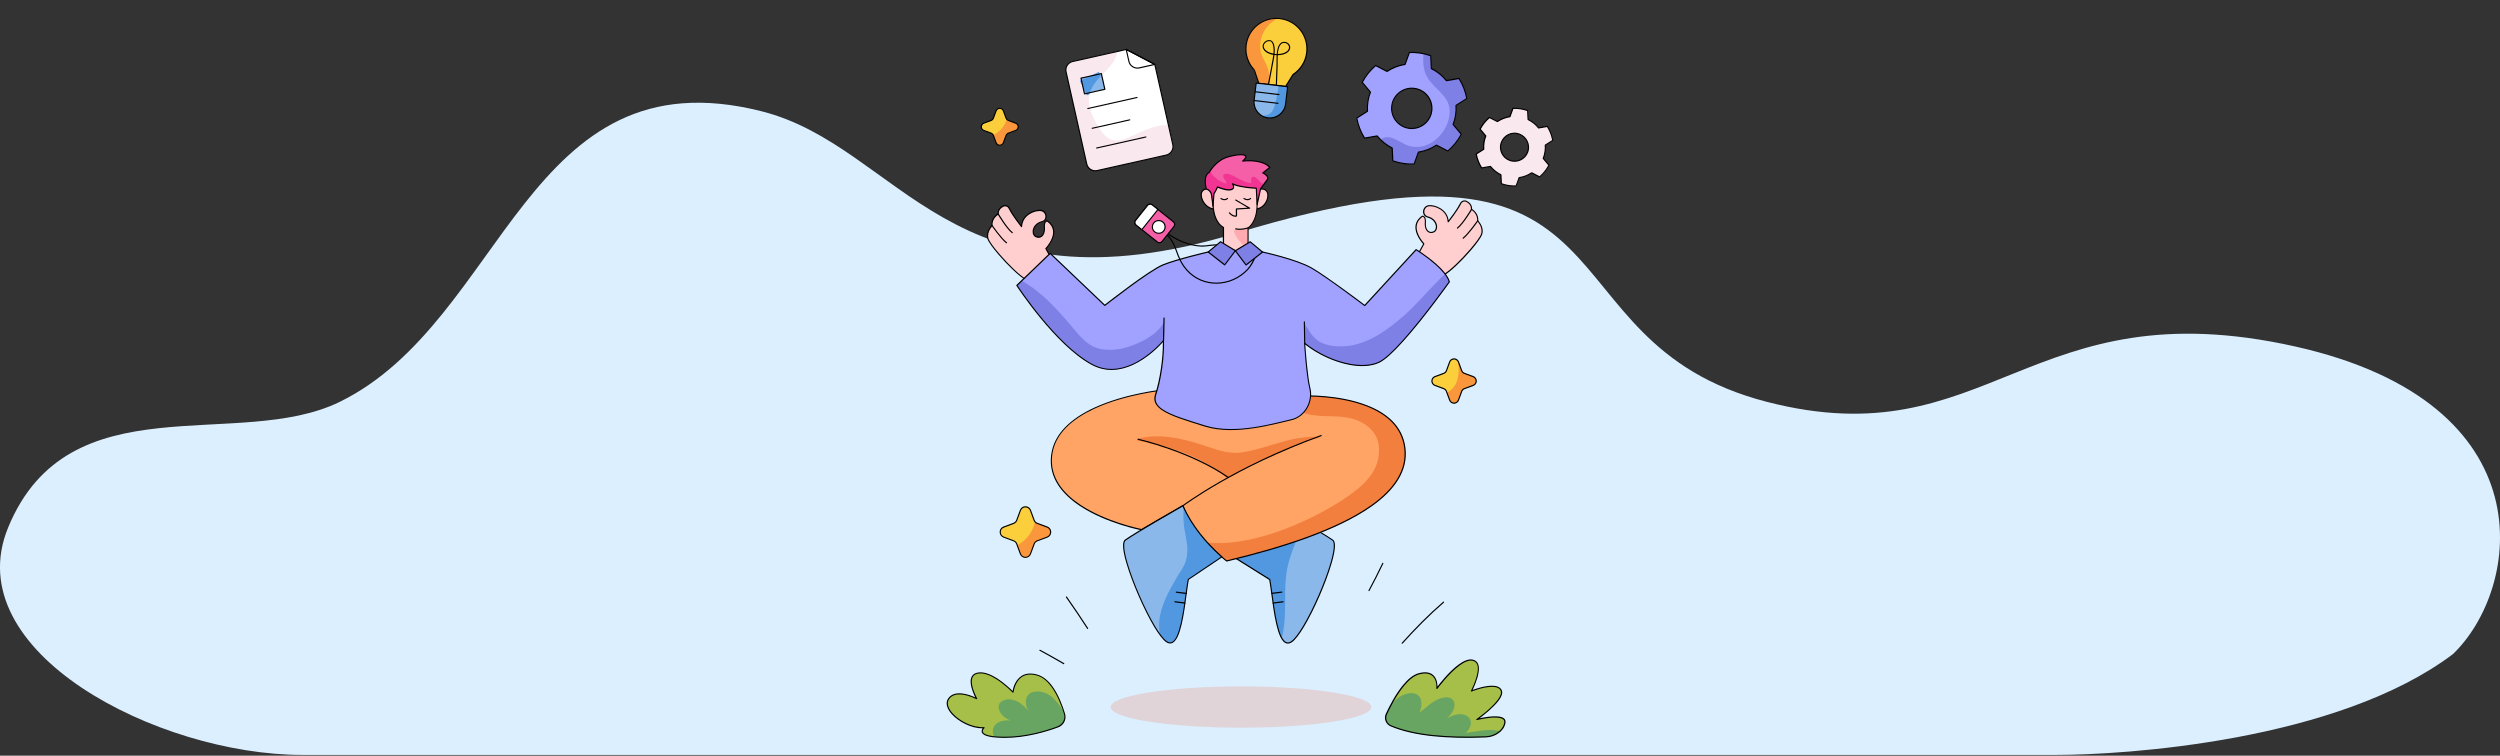 <?xml version="1.0" encoding="UTF-8"?>
<svg id="Fine-tune" xmlns="http://www.w3.org/2000/svg" xmlns:xlink="http://www.w3.org/1999/xlink" viewBox="0 0 483 146">
  <rect x="0" y="0" width="483" height="146" fill="#333333" stroke="none"/>
  <defs>
    <style>
      .cls-1 {
        fill: #f45fa8;
      }

      .cls-1, .cls-2, .cls-3, .cls-4, .cls-5, .cls-6, .cls-7, .cls-8, .cls-9, .cls-10, .cls-11, .cls-12, .cls-13, .cls-14, .cls-15, .cls-16, .cls-17 {
        fill-rule: evenodd;
      }

      .cls-2 {
        fill: #a1a2ff;
      }

      .cls-18 {
        clip-path: url(#clippath-6);
      }

      .cls-19 {
        clip-path: url(#clippath-7);
      }

      .cls-20 {
        fill: #dbefff;
      }

      .cls-21 {
        clip-path: url(#clippath-15);
      }

      .cls-22 {
        clip-path: url(#clippath-4);
      }

      .cls-3 {
        fill: #f23492;
      }

      .cls-4 {
        fill: #68a462;
      }

      .cls-23 {
        clip-path: url(#clippath-9);
      }

      .cls-24 {
        clip-path: url(#clippath-10);
      }

      .cls-25, .cls-5 {
        fill: #fff;
      }

      .cls-26 {
        clip-path: url(#clippath-11);
      }

      .cls-27, .cls-6 {
        fill: #8ab8ea;
      }

      .cls-28 {
        fill: none;
      }

      .cls-29 {
        clip-path: url(#clippath-1);
      }

      .cls-30 {
        clip-path: url(#clippath-5);
      }

      .cls-31 {
        clip-path: url(#clippath-8);
      }

      .cls-7 {
        fill: #a6bf49;
      }

      .cls-32 {
        clip-path: url(#clippath-3);
      }

      .cls-8 {
        fill: #fbcf3b;
      }

      .cls-9 {
        fill: #5198e1;
      }

      .cls-33 {
        clip-path: url(#clippath-12);
      }

      .cls-34 {
        clip-path: url(#clippath-14);
      }

      .cls-10 {
        fill: #7f80e6;
      }

      .cls-11 {
        fill: #f9e8ed;
      }

      .cls-35 {
        fill: #e0d4d8;
      }

      .cls-12 {
        fill: #ffaab0;
      }

      .cls-36 {
        clip-path: url(#clippath-2);
      }

      .cls-14 {
        fill: #f37f3e;
      }

      .cls-15 {
        fill: #ffcfcf;
      }

      .cls-37 {
        clip-path: url(#clippath-13);
      }

      .cls-16 {
        fill: #ffa465;
      }

      .cls-38 {
        clip-path: url(#clippath);
      }

      .cls-17 {
        fill: #fa973c;
      }
    </style>
    <clipPath id="clippath">
      <path class="cls-28" d="M245,97.01s10.6,5.97,12.48,7.34c1.88,1.36-4.95,17.47-7.91,19.6-2.98,2.12-3.56-8.44-4.25-11.99l-7.87-4.92,7.55-10.02Z"/>
    </clipPath>
    <clipPath id="clippath-1">
      <path class="cls-28" d="M268.74,140.25c-.42-.18-.75-.52-.92-.94-.16-.43-.15-.9.04-1.31,1.14-2.46,3.62-7.14,6.33-7.81,3.84-.96,3.43,2.83,3.43,2.83,0,0,4.36-6.02,6.93-5.44,2.58.57-.26,5.94-.26,5.94,0,0,4.76-1.92,5.72-.17.96,1.74-4.66,5.68-4.66,5.68,0,0,5.84-1.48,5.39.69-.17.83-.66,1.41-1.21,1.82-.7.51-1.53.81-2.39.85-7.58.3-13.94-.26-18.4-2.13Z"/>
    </clipPath>
    <clipPath id="clippath-2">
      <path class="cls-28" d="M204.42,140.42c1-.37,1.54-1.46,1.24-2.49-.73-2.46-2.4-6.68-5.31-7.5-4.16-1.17-4.65,3.29-4.65,3.29,0,0-3.9-4.14-6.73-3.69-2.83.45-.3,4.95-.3,4.95,0,0-3.93-2.1-5.4,0-1.47,2.11,3.19,5.82,6.84,5.6,0,0-2.15,1.85,4.03,1.86,4.15.01,8.11-1.21,10.28-2.02Z"/>
    </clipPath>
    <clipPath id="clippath-3">
      <path class="cls-28" d="M197.15,98.59c.15-.41.53-.68.96-.68s.82.27.97.68c.28.74.55,1.47.71,1.91.1.28.33.5.61.61.45.17,1.18.44,1.92.71.41.15.67.54.67.97s-.27.82-.67.97c-.74.27-1.47.54-1.92.71-.28.1-.5.33-.61.61-.16.45-.43,1.18-.71,1.92-.15.41-.53.67-.97.67s-.82-.27-.96-.67c-.28-.74-.55-1.47-.71-1.92-.1-.28-.33-.5-.61-.61-.45-.17-1.18-.44-1.92-.71-.41-.15-.67-.54-.67-.97s.27-.82.67-.97c.74-.27,1.47-.54,1.92-.71.28-.1.5-.33.61-.61.17-.44.44-1.17.71-1.91Z"/>
    </clipPath>
    <clipPath id="clippath-4">
      <path class="cls-28" d="M252,76.51s18.14-.67,19.42,10.09c1.28,10.76-16.59,17.55-34.43,21.78,0,0-6.37-4.83-8.46-10.67l-7.97,4.62s-18.62-3.59-17.38-14.33c1.24-10.74,21.71-12.66,21.71-12.66l27.11,1.17Z"/>
    </clipPath>
    <clipPath id="clippath-5">
      <path class="cls-28" d="M228.53,97.72s-9.24,5.27-11.12,6.63c-1.88,1.36,4.95,17.47,7.91,19.6,2.98,2.12,3.56-8.44,4.25-11.99l6.47-4.35c-3.09-2.79-5.75-5.95-7.52-9.89Z"/>
    </clipPath>
    <clipPath id="clippath-6">
      <path class="cls-28" d="M243.92,48.7s6.56,1.41,9.49,3.1c2.93,1.68,10.27,7.25,10.27,7.25l9.94-10.8s5.61,3.42,6.42,6.21c0,0-9.81,13.87-13.66,15.58-3.84,1.71-10.28-.41-14.31-3.69,0,0,.39,6.23,1.02,8.72s-.89,5.48-3.69,6.07c-2.81.6-10.63,3.05-16.57,1.19-5.94-1.86-10.52-3.12-9.54-6.05s1.6-7.45,1.51-10.44c0,0-6.84,8.36-13.84,4.57s-14.47-15.24-14.47-15.24l6.44-6.2,10.55,10.05s8.53-6.72,11.24-7.82c2.71-1.1,8.72-2.49,8.72-2.49l4.33-.22,6.17.21Z"/>
    </clipPath>
    <clipPath id="clippath-7">
      <path class="cls-28" d="M234.37,39.58s0,3.26,2,4.36v3.52l2.3.98,2.05.09.41-.79v-3.71s1.74-1.04,1.75-4.5l.2-4.07-6.27-1.67-2.7,1.55.26,4.24Z"/>
    </clipPath>
    <clipPath id="clippath-8">
      <path class="cls-28" d="M192.44,21.43c.11-.3.39-.5.7-.5s.6.2.71.5c.2.54.4,1.07.52,1.39.08.21.24.37.44.44.33.12.86.32,1.4.52.3.11.49.39.49.71s-.2.6-.49.71c-.54.2-1.07.4-1.4.52-.21.08-.37.24-.44.44-.12.33-.32.86-.52,1.4-.11.3-.39.49-.71.49s-.6-.2-.7-.49c-.2-.54-.4-1.07-.52-1.4-.08-.21-.24-.37-.44-.44-.33-.12-.86-.32-1.4-.52-.3-.11-.49-.39-.49-.71s.2-.6.49-.71c.54-.2,1.07-.4,1.4-.52.21-.08.37-.24.44-.44.12-.33.32-.85.52-1.39Z"/>
    </clipPath>
    <clipPath id="clippath-9">
      <path class="cls-28" d="M280.08,69.94c.13-.36.47-.59.84-.59s.72.24.85.59c.24.65.48,1.29.62,1.67.09.25.29.44.53.53.39.15,1.03.38,1.68.62.35.13.59.47.59.85s-.24.72-.59.85c-.65.24-1.29.47-1.68.62-.25.09-.44.29-.53.53-.14.39-.38,1.03-.62,1.68-.13.36-.47.59-.85.59s-.72-.24-.84-.59c-.24-.65-.48-1.29-.62-1.68-.09-.25-.29-.44-.53-.53-.39-.15-1.03-.38-1.68-.62-.36-.13-.59-.47-.59-.85s.24-.72.59-.85c.65-.24,1.29-.47,1.68-.62.25-.09.44-.29.53-.53.14-.39.38-1.03.62-1.67Z"/>
    </clipPath>
    <clipPath id="clippath-10">
      <path class="cls-28" d="M276.41,10.77c-1.31-.47-2.71-.69-4.11-.63l-.85,2.31c-1.25.19-2.44.65-3.49,1.36l-2.18-1.13c-1.07.9-1.95,2-2.61,3.24l1.58,1.89c-.46,1.18-.65,2.44-.57,3.7l-2.08,1.33c.25,1.38.76,2.69,1.52,3.88l2.42-.42c.79.99,1.78,1.79,2.92,2.34l.11,2.46c1.32.47,2.71.69,4.11.63l.85-2.31c1.25-.19,2.44-.65,3.49-1.36l2.19,1.13c1.07-.9,1.95-2,2.6-3.24l-1.58-1.89c.46-1.18.65-2.44.57-3.7l2.07-1.33c-.25-1.38-.76-2.69-1.51-3.88l-2.43.42c-.78-.99-1.78-1.79-2.92-2.34l-.11-2.46ZM273.34,17.09c2.13.33,3.58,2.31,3.25,4.44-.33,2.12-2.31,3.57-4.43,3.25-2.12-.33-3.57-2.31-3.25-4.43s2.31-3.58,4.43-3.26Z"/>
    </clipPath>
    <clipPath id="clippath-11">
      <path class="cls-28" d="M233.09,36.53s-.05-.03-.05-.06c-.09-.34-.6-2.58.59-3.16,0,0,1.25-2.3,3.58-2.98,2.34-.68,4.6-.68,2.9.81,0,0,3.7-.51,5.24,1.21l-1.35,1.07s1.37.6.81,1.36-1.27,1.72-1.27,1.72l-.66,3.02-.18-3.17s-3.1-.1-4.59-.83c0,0,.63.83-.24,1.1-.86.28-2.66-.5-2.66-.5,0,0-.45,1.02-.68,1.28l-.2,2.42s-.16-1.27-.28-2.15c-.07-.51-.41-.94-.89-1.12-.03-.01-.07-.02-.09-.03Z"/>
    </clipPath>
    <clipPath id="clippath-12">
      <path class="cls-28" d="M242.34,13.53c-1.17-1.23-1.81-2.95-1.59-4.77.38-3.24,3.31-5.55,6.55-5.17,3.23.38,5.55,3.31,5.18,6.55-.21,1.82-1.23,3.34-2.66,4.27l-1.43,2.3-5.18-.61-.85-2.56Z"/>
    </clipPath>
    <clipPath id="clippath-13">
      <path class="cls-28" d="M248.76,16.76l-6.08-.71s-.2,1.69-.39,3.34c-.2,1.68,1,3.2,2.69,3.4,1.68.2,3.2-1,3.4-2.68.19-1.65.39-3.34.39-3.34Z"/>
    </clipPath>
    <clipPath id="clippath-14">
      <path class="cls-28" d="M217.6,9.55l-10.36,2.33c-.44.1-.81.36-1.04.74-.23.37-.32.82-.22,1.26.88,3.93,3.12,13.89,4,17.82.1.43.36.81.74,1.04.37.23.82.31,1.26.22,3.18-.71,10.18-2.29,13.36-3,.43-.1.81-.36,1.05-.73.23-.37.31-.83.22-1.26l-3.48-15.52-5.51-2.89Z"/>
    </clipPath>
    <clipPath id="clippath-15">
      <rect class="cls-28" x="209.11" y="14.6" width="4.03" height="3.12" transform="translate(13.35 91.78) rotate(-25.3)"/>
    </clipPath>
  </defs>
  <path class="cls-20" d="M1.57,101.93c-9.87,23.95,28.86,43.92,56.84,43.92h338.76c13.11,0,54.32-2.56,76.74-19.48,13.17-12.64,18.56-48.45-30.48-59.43-51.58-11.55-59.13,21.79-102.1,10.69-45.47-11.74-22.49-56.88-102.43-32.59-55.34,16.81-64.81-16.74-91.79-23.55-45.51-11.49-49.47,40.45-81.45,56.14-19.62,9.62-52.38-4.12-64.09,24.29Z"/>
  <g>
    <path class="cls-15" d="M242.97,36.73s1.15-.61,1.77.23c.63.83-.09,3.12-1.96,3.42l-.67-1.21.86-2.44Z"/>
    <path class="cls-13" d="M242.91,36.63s-.05.04-.05.07l-.86,2.44s0,.07,0,.09l.68,1.21s.07.07.12.06c1.17-.19,1.9-1.12,2.16-2.03.18-.62.13-1.21-.14-1.57-.34-.46-.83-.52-1.23-.47-.38.05-.69.2-.69.2ZM243.06,36.81c.09-.05.31-.14.57-.17.33-.05.73,0,1.02.38.23.31.26.84.1,1.38-.24.81-.88,1.65-1.91,1.85l-.61-1.1.83-2.34h0Z"/>
    <path class="cls-15" d="M234.04,36.73s-1.15-.61-1.77.23c-.63.83.3,3.12,2.16,3.42l.47-1.21-.86-2.44Z"/>
    <path class="cls-13" d="M234.15,36.69s-.03-.05-.05-.07c0,0-.31-.16-.7-.21-.4-.05-.89.01-1.23.47-.27.36-.28.96-.07,1.59.32.9,1.13,1.83,2.3,2.02.05,0,.1-.02.12-.07l.47-1.21s.01-.05,0-.08l-.86-2.44ZM233.95,36.81l.83,2.36-.42,1.08c-1.03-.21-1.74-1.04-2.03-1.85-.19-.54-.2-1.06.03-1.38.28-.37.69-.43,1.02-.38.26.03.48.13.57.17h0Z"/>
    <g>
      <path class="cls-6" d="M245,97.01s10.6,5.97,12.48,7.34c1.88,1.36-4.95,17.47-7.91,19.6-2.98,2.12-3.56-8.44-4.25-11.99l-7.87-4.92,7.55-10.02Z"/>
      <g class="cls-38">
        <path class="cls-9" d="M251.07,102.89c-1.08,2.66-2.22,5.34-2.58,8.21-.44,3.58.07,7.24-.55,10.78-.32,1.85-1.31,5.04-3.63,5.12-3.06.11-4.18-5.35-4.91-7.54-.78-2.36-2.09-4.49-2.9-6.82-1.59-4.54-.98-9.8,3.36-12.45l11.2,2.69Z"/>
      </g>
    </g>
    <path class="cls-13" d="M245.06,96.92s-.12-.02-.15.03l-7.56,10.03s-.03.06-.02.09c0,.03.02.06.05.07l7.83,4.9c.48,2.52.91,8.4,2.15,10.99.33.71.74,1.17,1.2,1.29.32.08.68,0,1.07-.26.63-.46,1.44-1.53,2.3-2.96,1.99-3.31,4.26-8.52,5.34-12.27.41-1.39.64-2.57.65-3.38,0-.34-.04-.62-.12-.82-.06-.16-.15-.27-.25-.35-1.89-1.37-12.5-7.35-12.5-7.35ZM245.03,97.16c1.01.57,10.6,5.99,12.38,7.28.09.07.16.18.21.34.05.17.07.38.07.65,0,.8-.24,1.96-.63,3.32-1.08,3.73-3.35,8.92-5.32,12.21-.84,1.4-1.62,2.45-2.24,2.89-.32.24-.61.31-.88.24-.41-.1-.75-.55-1.06-1.17-1.23-2.59-1.66-8.51-2.14-10.99,0-.03-.02-.06-.05-.07l-7.76-4.86,7.43-9.84h0Z"/>
    <ellipse class="cls-35" cx="239.76" cy="136.6" rx="25.18" ry="3.99"/>
    <g>
      <path class="cls-7" d="M268.74,140.25c-.42-.18-.75-.52-.92-.94-.16-.43-.15-.9.04-1.31,1.14-2.46,3.62-7.14,6.33-7.81,3.84-.96,3.43,2.83,3.43,2.83,0,0,4.36-6.02,6.93-5.44,2.58.57-.26,5.94-.26,5.94,0,0,4.76-1.92,5.72-.17.96,1.74-4.66,5.68-4.66,5.68,0,0,5.84-1.48,5.39.69-.17.83-.66,1.41-1.21,1.82-.7.51-1.53.81-2.39.85-7.58.3-13.94-.26-18.4-2.13Z"/>
      <g class="cls-29">
        <path class="cls-4" d="M267.32,138.88c.53-2.37,3.2-5.37,5.9-4.91,1.08.19,1.47,1.25,1.41,2.22-.02.39-.12.76-.25,1.13-.03.08-.05.17-.09.25-.01.05-.09.16-.05.13,1.35-1.02,2.39-2.2,4.06-2.77.66-.22,1.57-.37,2.18.09.96.72.44,2.14-.16,2.93-.24.33-.51.63-.8.92-.09.09-.18.18-.28.26-.02.01-.08.06-.06.05,1.02-1.06,3.58-1.84,4.69-.45.52.64.31,1.5-.08,2.14-.12.2-.26.37-.42.54-.07.07-.33.23-.22.21,2.19-.32,4.29-.86,6.52-.41,1,.21,2.16.73,2.24,1.9.08,1.16-.66,2.34-1.53,3.06-1.77,1.46-3.89,2.44-6.12,2.96-5.46,1.27-12.21-.02-17.16-2.53-1.77-.89-4.01-2.27-5-4.08l5.22-3.63Z"/>
      </g>
    </g>
    <path class="cls-13" d="M268.69,140.34c4.47,1.88,10.85,2.44,18.45,2.13.89-.04,1.74-.34,2.46-.87.56-.42,1.08-1.02,1.25-1.89.06-.3.01-.53-.1-.72-.18-.27-.52-.44-.96-.52-1.15-.23-3.02.1-3.94.3.84-.63,2.66-2.06,3.66-3.38.35-.47.6-.92.69-1.33.05-.3.03-.56-.1-.79-.31-.56-.97-.78-1.76-.79-1.39-.03-3.16.57-3.83.81.28-.59.96-2.06,1.15-3.38.18-1.18-.01-2.22-1.11-2.47-.8-.18-1.76.24-2.73.94-1.76,1.28-3.5,3.47-4.1,4.26,0-.28-.03-.66-.14-1.05-.14-.5-.41-1.01-.91-1.34-.54-.35-1.33-.51-2.53-.2-1.1.28-2.17,1.19-3.13,2.37-1.42,1.74-2.59,4.02-3.28,5.5h0c-.2.44-.22.95-.04,1.4.19.46.54.83.99,1.01ZM268.78,140.14h0c-.39-.17-.7-.49-.85-.88-.16-.4-.14-.83.03-1.22.68-1.48,1.84-3.74,3.25-5.46.92-1.13,1.94-2.03,3-2.3,1.11-.28,1.85-.15,2.35.18.45.3.7.76.82,1.21.2.68.12,1.33.12,1.33,0,.05.03.1.07.12.05.01.1,0,.14-.05,0,0,2.13-2.93,4.27-4.49.89-.66,1.8-1.08,2.55-.91.96.21,1.1,1.16.93,2.21-.26,1.65-1.27,3.57-1.27,3.57-.03.04-.01.09.01.12.03.04.08.05.12.03,0,0,2.3-.93,4.01-.9.7.01,1.29.18,1.57.68.12.24.12.52.02.83-.11.33-.32.69-.6,1.05-1.31,1.74-4.05,3.66-4.05,3.66-.05.03-.07.09-.04.14.02.05.08.08.13.06,0,0,2.83-.72,4.37-.41.37.07.66.2.81.42.09.14.12.32.07.54-.16.79-.64,1.36-1.17,1.74h0c-.68.51-1.49.79-2.33.83-7.55.3-13.9-.25-18.35-2.12ZM268.69,140.34h0Z"/>
    <g>
      <path class="cls-7" d="M204.42,140.42c1-.37,1.54-1.46,1.24-2.49-.73-2.46-2.4-6.68-5.31-7.5-4.16-1.17-4.65,3.29-4.65,3.29,0,0-3.9-4.14-6.73-3.69-2.83.45-.3,4.95-.3,4.95,0,0-3.93-2.1-5.4,0-1.47,2.11,3.19,5.82,6.84,5.6,0,0-2.15,1.85,4.03,1.86,4.15.01,8.11-1.21,10.28-2.02Z"/>
      <g class="cls-36">
        <path class="cls-4" d="M206.41,139.35c-1.19-2.55-3.21-6.26-6.62-5.71-1.22.2-1.76,1.28-1.57,2.45.07.41.23.81.43,1.17.07.12.14.24.22.36.03.05.14.19.1.14-1-1.61-3.4-3.42-5.36-2.31-1.29.73-.52,2.33.36,3.04.34.28.72.5,1.12.66.14.06.28.11.43.16.07.02.14.05.21.05,0,0,.01,0,.01,0-1.61-.58-4.32.18-3.88,2.35.3,1.5,2.03,2.22,3.35,2.51,2.19.49,4.49.41,6.72.18,1.21-.12,2.49-.28,3.61-.76.29-.12.56-.26.83-.41,1.12-.62,2.3-1.57,2.25-2.97-.01-.36-.09-.73-.31-1.04l-1.92.12Z"/>
      </g>
    </g>
    <path class="cls-13" d="M204.46,140.52h0c1.06-.39,1.63-1.54,1.31-2.62h0c-.45-1.48-1.23-3.61-2.41-5.25-.8-1.11-1.79-1.99-2.97-2.32-1.29-.37-2.24-.2-2.93.2-1.31.76-1.73,2.37-1.83,2.97-.42-.42-1.61-1.56-3-2.45-1.18-.74-2.51-1.31-3.67-1.12-.49.08-.83.27-1.05.53-.34.39-.43.94-.37,1.53.09,1.04.61,2.2.88,2.75-.51-.24-1.54-.66-2.59-.77-1-.1-2.03.08-2.64.96-.62.89-.23,2.04.73,3.09,1.34,1.46,3.78,2.72,5.93,2.7-.02.04-.05.08-.07.11-.08.14-.14.3-.14.47.02.28.21.6.87.85.64.24,1.76.41,3.63.41,4.16,0,8.14-1.23,10.32-2.04ZM204.38,140.31c-2.16.81-6.11,2.03-10.23,2.03-1.83,0-2.93-.17-3.56-.4-.53-.2-.71-.43-.72-.65-.01-.12.05-.25.1-.35.1-.16.22-.26.22-.26.04-.03.05-.09.03-.13-.02-.05-.07-.07-.11-.07-2.16.12-4.67-1.14-6.02-2.62-.87-.96-1.27-2-.71-2.81.56-.8,1.51-.96,2.43-.86,1.43.14,2.82.89,2.82.89.05.02.1.01.14-.02.03-.04.05-.09.01-.14,0,0-.9-1.59-1.02-2.97-.05-.52.03-1.02.32-1.36.2-.23.49-.39.91-.45,1.11-.18,2.38.37,3.52,1.09,1.72,1.09,3.11,2.56,3.11,2.56.03.03.08.05.12.03.05-.01.07-.05.08-.1,0,0,.24-2.13,1.76-3.02.66-.37,1.54-.52,2.75-.18,1.15.32,2.09,1.18,2.85,2.24,1.17,1.61,1.94,3.71,2.38,5.18.28.96-.24,1.99-1.18,2.35h0Z"/>
    <path class="cls-13" d="M205.94,115.41c1.4,1.99,2.77,4.01,4.09,6.06.03.05.1.07.16.04.05-.03.07-.1.03-.16-1.32-2.05-2.69-4.07-4.09-6.07-.04-.05-.11-.07-.16-.03-.05.04-.06.11-.03.16Z"/>
    <path class="cls-13" d="M200.86,125.73c1.55.83,3.09,1.71,4.61,2.59.05.03.12.01.15-.05.03-.05.01-.12-.04-.15-1.53-.89-3.06-1.76-4.62-2.59-.05-.03-.12-.01-.15.05s0,.12.05.15Z"/>
    <path class="cls-13" d="M264.58,114.16c.95-1.73,1.82-3.5,2.68-5.27.03-.06,0-.12-.05-.15-.06-.03-.12,0-.15.05-.85,1.77-1.73,3.54-2.67,5.26-.03.05-.01.12.05.15.05.03.12,0,.15-.05Z"/>
    <path class="cls-13" d="M270.99,124.34c2.51-2.79,5.14-5.46,7.98-7.92.05-.04.05-.11.01-.16-.05-.05-.11-.05-.16-.01-2.85,2.46-5.48,5.14-8,7.94-.04.05-.04.12.01.16.05.03.12.03.15-.01Z"/>
    <g>
      <path class="cls-8" d="M197.15,98.59c.15-.41.53-.68.96-.68s.82.27.97.68c.28.74.55,1.47.71,1.91.1.28.33.5.61.61.45.17,1.18.44,1.92.71.41.15.67.54.67.97s-.27.82-.67.97c-.74.27-1.47.54-1.92.71-.28.1-.5.33-.61.61-.16.45-.43,1.18-.71,1.92-.15.41-.53.67-.97.67s-.82-.27-.96-.67c-.28-.74-.55-1.47-.71-1.92-.1-.28-.33-.5-.61-.61-.45-.17-1.18-.44-1.92-.71-.41-.15-.67-.54-.67-.97s.27-.82.67-.97c.74-.27,1.47-.54,1.92-.71.28-.1.5-.33.61-.61.17-.44.44-1.17.71-1.91Z"/>
      <g class="cls-32">
        <path class="cls-17" d="M199.99,97.66c.51,3.06-.45,5.85-3.16,7.51-.92.57-1.91,1.06-2.93,1.41-.31.11-.63.2-.94.3,0,0-.1.02-.1.03-.24,1.19,1.8,2.87,2.81,3.26,3.88,1.47,7.89-.43,9.93-3.86,1.46-2.47,1.42-5.25-.62-7.37-.41-.41-.89-.99-1.44-1.23l-3.53-.05Z"/>
      </g>
    </g>
    <path class="cls-13" d="M197.04,98.55l-.71,1.92c-.09.25-.29.45-.54.54l-1.92.71c-.45.16-.74.6-.74,1.07s.3.91.74,1.08c.74.27,1.47.54,1.92.71.25.09.45.29.54.55l.71,1.91c.17.45.6.75,1.07.75s.91-.3,1.08-.75l.71-1.91c.09-.26.29-.45.54-.55l1.92-.71c.45-.17.74-.6.74-1.08s-.3-.91-.74-1.07c-.74-.28-1.47-.55-1.92-.71-.25-.09-.45-.29-.54-.54l-.71-1.92c-.17-.45-.6-.75-1.08-.75s-.9.3-1.07.75ZM197.25,98.63c.13-.36.48-.6.86-.6s.73.24.87.6c.27.74.54,1.47.71,1.92.11.31.37.56.68.68.45.16,1.17.43,1.91.71.37.13.6.48.6.86s-.24.73-.6.87c-.74.27-1.47.54-1.91.71-.31.12-.56.37-.68.68-.17.45-.44,1.18-.71,1.92-.13.36-.48.6-.87.6s-.73-.24-.86-.6c-.27-.74-.54-1.47-.71-1.92-.11-.31-.37-.56-.68-.68-.45-.16-1.17-.43-1.91-.71-.37-.14-.6-.48-.6-.87s.24-.73.6-.86c.74-.28,1.47-.55,1.91-.71.31-.12.56-.37.68-.68l.71-1.92Z"/>
    <g>
      <path class="cls-16" d="M252,76.51s18.14-.67,19.42,10.09c1.28,10.76-16.59,17.55-34.43,21.78,0,0-6.37-4.83-8.46-10.67l-7.97,4.62s-18.62-3.59-17.38-14.33c1.24-10.74,21.71-12.66,21.71-12.66l27.11,1.17Z"/>
      <g class="cls-22">
        <g>
          <path class="cls-14" d="M233.18,104.8c8.12.99,19.27-3.71,26.07-8.14,2.92-1.9,6.26-4.36,7.01-8,.18-.89.22-1.8.1-2.7-.19-1.4-.91-2.58-1.99-3.48-4.18-3.45-9.34-.94-13.59-3.17-5.43-2.85.13-5.81,3.81-6.23,9.35-1.05,23.3,3.05,22.27,14.81-.15,1.69-.51,3.3-1.13,4.88-.83,2.1-2.09,4.06-3.59,5.74-6.83,7.66-16.33,10.44-26.11,12.12-5.66.97-10.97,1.52-16.69.75l3.86-6.6Z"/>
          <path class="cls-14" d="M219.68,84.79c4.22-1.14,8.71-.11,12.76,1.22,1.88.61,3.79,1.36,5.79,1.47,1.44.08,2.89-.27,4.28-.61,2.76-.68,5.43-1.73,8.24-2.2.94-.16,1.91-.26,2.87-.29.35-.01.71-.01,1.06,0,.14,0,.54-.03.41,0-4.05,1.13-6.08,2.58-11.98,4.87-2.02.78-3.96,2.36-6,3.13-.03.02-.3-.21-.34-.24-1.33-1-2.68-1.97-4.11-2.8-3.98-2.29-8.42-3.37-12.88-4.22l-.09-.34Z"/>
        </g>
      </g>
    </g>
    <path class="cls-13" d="M252,76.4l-27.11-1.17h-.01s-7.39.7-13.57,3.58c-4.15,1.94-7.74,4.85-8.24,9.19-.51,4.34,2.2,7.53,5.63,9.79,5.11,3.37,11.84,4.66,11.84,4.66.03,0,.05,0,.08-.01,0,0,6.87-3.98,7.86-4.55,2.15,5.8,8.46,10.59,8.46,10.59.03.01.06.03.09.01,10.72-2.55,21.45-6.02,28.04-10.71,4.43-3.15,6.99-6.86,6.47-11.2-.52-4.36-3.76-6.86-7.47-8.29-5.44-2.11-11.89-1.9-12.07-1.9h0ZM252,76.62h0s6.51-.24,11.99,1.88c3.63,1.41,6.81,3.85,7.31,8.11.51,4.26-2.03,7.9-6.38,10.99-6.56,4.66-17.23,8.11-27.91,10.65-.56-.43-6.4-5.05-8.38-10.58-.01-.03-.04-.05-.07-.07s-.07-.01-.1,0l-7.93,4.6c-.57-.11-6.87-1.44-11.72-4.62-3.36-2.22-6.02-5.33-5.53-9.58.49-4.26,4.03-7.11,8.11-9.01,6.03-2.81,13.22-3.52,13.49-3.55l27.1,1.15Z"/>
    <path class="cls-13" d="M228.6,97.8s10.07-7.57,26.69-13.54c.06-.01.09-.08.07-.14-.01-.06-.08-.09-.14-.07-16.65,5.98-26.74,13.57-26.74,13.57-.05.04-.06.11-.02.16.03.05.1.07.16.03Z"/>
    <path class="cls-13" d="M219.87,84.99s10.1,2.28,17.37,7.35c.05.04.12.02.16-.03.03-.05.02-.12-.03-.16-7.31-5.09-17.46-7.39-17.46-7.39-.06-.01-.12.03-.14.09,0,.06.03.12.09.14Z"/>
    <g>
      <path class="cls-6" d="M228.53,97.72s-9.24,5.27-11.12,6.63c-1.88,1.36,4.95,17.47,7.91,19.6,2.98,2.12,3.56-8.44,4.25-11.99l6.47-4.35c-3.09-2.79-5.75-5.95-7.52-9.89Z"/>
      <g class="cls-30">
        <path class="cls-9" d="M228.65,98.12c-.01,1.28-.05,2.59.14,3.86.34,2.22,1,4.17.3,6.42-.35,1.14-1.09,2.04-1.68,3.06-1.56,2.69-3.29,5.69-3.46,8.86-.15,2.72.94,6.84,3.52,8.27,4.01,2.21,6.79-3.16,8-6.08,1.64-3.94,3.64-11.92,2.79-16.33-.37-1.93-1.23-3.51-2.2-5.18l-7.41-2.89Z"/>
      </g>
    </g>
    <path class="cls-13" d="M228.63,97.67s-.04-.05-.07-.06-.06,0-.09,0c0,0-9.25,5.27-11.13,6.64-.11.07-.19.19-.25.35-.08.2-.12.49-.12.82,0,.82.24,2,.65,3.38,1.09,3.74,3.37,8.96,5.34,12.27.86,1.43,1.67,2.5,2.3,2.96.39.28.75.35,1.07.26.46-.12.86-.58,1.2-1.29,1.23-2.59,1.67-8.47,2.15-11l6.43-4.32s.04-.05.05-.09c0-.03,0-.07-.04-.09-3.08-2.78-5.73-5.92-7.5-9.85ZM228.48,97.88c1.75,3.85,4.36,6.96,7.39,9.71l-6.35,4.27s-.04.05-.05.07c-.48,2.48-.91,8.39-2.14,10.99-.3.63-.64,1.07-1.06,1.17-.27.06-.56,0-.88-.24-.61-.44-1.4-1.49-2.24-2.89-1.97-3.29-4.24-8.49-5.32-12.21-.4-1.36-.64-2.52-.63-3.32,0-.26.02-.47.07-.65.04-.15.11-.27.21-.34,1.76-1.28,9.96-5.97,11.01-6.57h0Z"/>
    <path class="cls-13" d="M229.2,114.53l-1.93-.24c-.06-.01-.11.03-.12.1,0,.06.04.12.09.13l1.93.25c.06,0,.12-.04.13-.11,0-.07-.04-.12-.09-.13Z"/>
    <path class="cls-13" d="M245.74,114.76l1.93-.25c.06-.01.1-.06.09-.13,0-.06-.07-.11-.12-.1l-1.93.24c-.06.01-.1.06-.09.13,0,.07.06.11.13.11Z"/>
    <path class="cls-13" d="M228.94,116.39l-1.93-.24c-.06-.01-.11.03-.12.1,0,.06.04.12.09.13l1.93.25c.06,0,.12-.04.13-.11,0-.06-.04-.12-.09-.13Z"/>
    <path class="cls-13" d="M245.98,116.63l1.93-.25c.06-.01.1-.06.09-.13,0-.06-.07-.11-.12-.1l-1.93.24c-.06.01-.1.06-.09.13,0,.07.07.11.13.11Z"/>
    <path class="cls-15" d="M274.1,48.89l.99-1.78s-3.21-3.29-.29-5.34c0,0,.69-.05.58,1.26s.6,2.22,1.59,1.78c.99-.43.7-2.43-1.12-2.88-1.24-.31-.96-2.09.24-2.19s3.58.81,3.69,3.11c0,0,1.65-2.05,2.39-3.52.1-.21.28-.37.49-.45.22-.08.45-.06.66.05.5.25,1.02.72.96,1.52,0,0,1.36.78,1.19,2.24,0,0,1.22,1.21.77,2.58-.45,1.38-5.2,6.72-7.4,7.9l-4.74-4.29Z"/>
    <path class="cls-13" d="M274,48.83s-.01.1.02.14l4.75,4.28s.09.05.13.01c1.33-.72,3.58-2.93,5.27-4.89,1.13-1.31,2-2.52,2.19-3.07.42-1.29-.55-2.43-.76-2.66.12-1.31-.92-2.09-1.19-2.26.02-.83-.51-1.3-1.03-1.56-.23-.12-.51-.14-.75-.05s-.45.27-.56.51c-.58,1.18-1.76,2.71-2.2,3.28-.29-2.17-2.6-3.02-3.79-2.93-1.32.11-1.63,2.07-.26,2.41,1.03.26,1.55,1.04,1.59,1.71.03.42-.14.8-.49.96-.92.4-1.54-.47-1.44-1.67.06-.71-.11-1.05-.28-1.21-.2-.19-.42-.17-.42-.17-.01,0-.04.01-.05.02-.6.43-.96.91-1.13,1.4-.26.73-.13,1.51.14,2.18.37.92,1.02,1.67,1.21,1.88l-.96,1.71ZM274.24,48.87l.94-1.71s.02-.1-.01-.13c0,0-.79-.81-1.21-1.87-.42-1.02-.49-2.3.88-3.28.05,0,.14.02.22.1.14.14.26.43.21,1.03-.07.83.18,1.51.62,1.82.31.22.7.27,1.13.08.44-.19.66-.66.63-1.18-.05-.75-.61-1.63-1.76-1.92-1.12-.28-.85-1.88.23-1.96,1.15-.09,3.46.77,3.56,3,0,.05.03.09.08.1.05.01.09,0,.12-.04,0,0,1.67-2.06,2.41-3.55h0c.08-.18.24-.32.43-.39.18-.07.39-.05.56.04h0c.47.24.95.66.9,1.41,0,.05.02.08.06.1,0,0,1.29.74,1.13,2.13,0,.03.01.07.03.09,0,0,1.17,1.15.74,2.47-.18.54-1.04,1.71-2.15,2.99-1.64,1.9-3.81,4.06-5.13,4.81l-4.62-4.17Z"/>
    <path class="cls-15" d="M203.04,49.79l-.99-1.78s3.21-3.29.29-5.34c0,0-.69-.05-.58,1.26s-.6,2.22-1.59,1.78c-.99-.43-.7-2.43,1.12-2.88,1.24-.31.96-2.09-.24-2.19s-3.58.81-3.69,3.11c0,0-1.65-2.05-2.39-3.52-.1-.21-.28-.37-.49-.45-.22-.08-.45-.06-.66.05-.5.25-1.02.72-.96,1.52,0,0-1.36.78-1.19,2.24,0,0-1.22,1.21-.77,2.58.45,1.38,5.2,6.72,7.4,7.9l4.74-4.29Z"/>
    <path class="cls-13" d="M203.12,49.88s.05-.09.02-.14l-.95-1.71c.2-.21.83-.96,1.21-1.88.28-.67.41-1.44.14-2.18-.18-.49-.53-.97-1.13-1.4-.01-.01-.04-.01-.05-.02,0,0-.22-.02-.42.17-.17.16-.34.51-.28,1.21.1,1.21-.52,2.07-1.44,1.67-.35-.15-.52-.54-.49-.96.05-.68.56-1.46,1.59-1.71,1.36-.34,1.06-2.3-.26-2.41-1.19-.09-3.5.76-3.79,2.93-.44-.57-1.61-2.1-2.2-3.28-.11-.24-.31-.42-.56-.51-.24-.08-.52-.07-.75.05-.52.26-1.06.73-1.03,1.56-.27.18-1.31.95-1.19,2.26-.21.23-1.18,1.38-.76,2.66.18.55,1.06,1.76,2.19,3.07,1.69,1.96,3.94,4.17,5.27,4.89.05.03.1.01.13-.01l4.74-4.28ZM202.9,49.77l-4.62,4.17c-1.31-.75-3.49-2.9-5.13-4.81-1.11-1.28-1.97-2.45-2.15-2.99-.43-1.31.74-2.47.74-2.47.02-.02.04-.06.03-.09-.16-1.39,1.13-2.13,1.13-2.13.04-.02.06-.06.06-.1-.05-.75.44-1.18.9-1.41h0c.18-.09.38-.1.57-.04s.34.2.43.38h0c.74,1.5,2.41,3.56,2.41,3.56.03.04.08.05.12.04.05-.01.08-.06.08-.1.1-2.22,2.41-3.1,3.56-3,1.08.09,1.34,1.69.23,1.96-1.15.28-1.72,1.16-1.76,1.92-.03.52.18.99.63,1.18s.83.14,1.13-.08c.43-.31.69-.99.62-1.82-.05-.6.07-.89.21-1.03.08-.08.18-.1.22-.1,1.37.98,1.3,2.26.88,3.28-.43,1.06-1.21,1.87-1.21,1.87-.03.03-.05.09-.01.13l.94,1.71Z"/>
    <g>
      <path class="cls-2" d="M243.92,48.7s6.56,1.41,9.49,3.1c2.93,1.68,10.27,7.25,10.27,7.25l9.94-10.8s5.61,3.42,6.42,6.21c0,0-9.81,13.87-13.66,15.58-3.84,1.71-10.28-.41-14.31-3.69,0,0,.39,6.23,1.02,8.72s-.89,5.48-3.69,6.07c-2.81.6-10.63,3.05-16.57,1.19-5.94-1.86-10.52-3.12-9.54-6.05s1.6-7.45,1.51-10.44c0,0-6.84,8.36-13.84,4.57s-14.47-15.24-14.47-15.24l6.44-6.2,10.55,10.05s8.53-6.72,11.24-7.82c2.71-1.1,8.72-2.49,8.72-2.49l4.33-.22,6.17.21Z"/>
      <g class="cls-18">
        <g>
          <path class="cls-10" d="M279.9,52.27c-1.41,1.28-2.74,2.63-4.03,4.02-1.04,1.12-2.06,2.23-3.14,3.3-.85.84-1.73,1.63-2.66,2.39-3.48,2.83-7.34,5.27-11.98,4.91-1.26-.1-2.55-.41-3.58-1.16-1.12-.82-1.69-2.02-2.43-3.14-.01-.02,0,.05,0,.08-.03.26-.07.52-.09.79-.06.6-.09,1.19-.07,1.8.08,1.8.69,3.61,1.78,5.04,3.07,4.03,9.17,5.17,13.91,4.41,8.77-1.4,16.2-7.71,18.3-16.41.49-2.05,1.02-4.42.59-6.52l-6.58.49Z"/>
          <path class="cls-10" d="M224.85,62.33c-.91,1.5-2.32,2.6-3.85,3.42-1.15.61-2.38,1.07-3.63,1.43-1.82.52-4.4.63-6.13-.22-1.86-.91-3.19-2.74-4.51-4.27-1.91-2.23-3.88-4.45-6.17-6.29-2.3-1.86-7.29-5.32-9.39-1.38-.31.58-.51,1.15-.63,1.8-.51,2.48.21,5.09,1.1,7.39,3.16,8.17,11.97,11.79,20.2,11.35,2.45-.14,5.58-.11,7.79-1.34,1.12-.62,1.72-1.71,2.36-2.75,1.35-2.2,2.97-4.76,2.97-7.44l-.1-1.69Z"/>
        </g>
      </g>
    </g>
    <path class="cls-13" d="M243.9,48.8s6.53,1.41,9.45,3.08c2.93,1.68,10.25,7.24,10.25,7.24.05.04.11.03.15-.01l9.87-10.73c.39.24,2.15,1.37,3.71,2.76,1.15,1.03,2.22,2.2,2.56,3.29-.43.6-4.98,6.96-8.97,11.4-1.79,1.99-3.46,3.58-4.61,4.09-1.52.67-3.44.73-5.46.37-3.06-.55-6.32-2.09-8.72-4.05-.04-.03-.09-.03-.12-.01-.04.02-.07.06-.06.11,0,0,.39,6.24,1.02,8.74.6,2.44-.87,5.36-3.61,5.94-2.79.59-10.59,3.04-16.51,1.19-3.55-1.12-6.61-2-8.29-3.17-1.07-.75-1.55-1.61-1.18-2.74.99-2.95,1.61-7.47,1.51-10.48,0-.05-.03-.09-.08-.1-.05-.01-.1,0-.12.03,0,0-2.45,2.99-5.9,4.57-2.29,1.05-5.03,1.48-7.8-.02-6.65-3.59-13.71-14.11-14.38-15.13l6.29-6.06,10.47,9.98s.1.05.14.01c0,0,8.51-6.7,11.2-7.8,2.64-1.08,8.43-2.42,8.7-2.49l4.32-.22c.06,0,.11-.06.1-.12,0-.07-.05-.11-.12-.11l-4.33.22h-.01s-6.04,1.4-8.74,2.5c-2.56,1.04-10.33,7.1-11.18,7.77l-10.48-9.99s-.11-.04-.16,0l-6.44,6.2s-.05.1-.01.14c0,0,7.48,11.48,14.51,15.27,2.84,1.54,5.65,1.1,8,.03,2.93-1.34,5.14-3.67,5.79-4.4.05,2.98-.56,7.28-1.51,10.1-.41,1.23.1,2.18,1.27,3,1.68,1.18,4.77,2.09,8.34,3.21,5.96,1.86,13.82-.6,16.63-1.19,2.87-.61,4.42-3.66,3.78-6.21-.54-2.18-.92-7.24-.99-8.44,2.41,1.9,5.62,3.39,8.62,3.94,2.07.37,4.05.3,5.6-.39,1.15-.52,2.87-2.13,4.68-4.15,4.2-4.66,9.02-11.46,9.02-11.46.01-.03.02-.07.01-.1-.33-1.13-1.43-2.37-2.64-3.44-1.8-1.59-3.82-2.83-3.82-2.83-.05-.03-.11-.02-.14.01l-9.87,10.73c-.81-.62-7.45-5.61-10.2-7.19-2.93-1.69-9.52-3.11-9.52-3.11-.06-.01-.12.03-.13.09,0,.06.05.12.11.13Z"/>
    <g>
      <path class="cls-15" d="M234.37,39.58s0,3.26,2,4.36v3.52l2.3.98,2.05.09.41-.79v-3.71s1.74-1.04,1.75-4.5l.2-4.07-6.27-1.67-2.7,1.55.26,4.24Z"/>
      <g class="cls-19">
        <path class="cls-12" d="M241.23,44.01c-.62.22-1.32.38-1.98.35-.21-.01-.63-.18-.76.04-.24.41.18,1.03.39,1.36.44.7,1.02,1.38,1.7,1.85.41.29.89.47,1.41.36,1.15-.26,1.94-1.52,1.92-2.64-.01-.71-.39-1.51-1.12-1.7l-1.55.38Z"/>
      </g>
    </g>
    <path class="cls-13" d="M234.25,39.58c0,.07.01,1.22.44,2.38.29.79.77,1.57,1.56,2.03v3.46s.03.09.07.1l2.3.98s.02.01.04.01l2.05.08s.08-.02.1-.06l.41-.78s.01-.03.01-.05v-3.65c.3-.21,1.74-1.4,1.75-4.56l.2-4.06c0-.05-.03-.1-.08-.11l-6.27-1.67s-.06,0-.09.01l-2.7,1.55s-.06.06-.05.1l.24,4.23ZM234.48,39.58h0l-.25-4.17,2.6-1.48,6.14,1.63-.2,3.97h0c0,3.39-1.69,4.41-1.69,4.41-.04.02-.06.06-.06.1v3.68l-.37.7-1.95-.08-2.21-.94v-3.45s-.02-.08-.06-.1c-.77-.43-1.24-1.19-1.52-1.95-.43-1.16-.43-2.31-.43-2.31Z"/>
    <g>
      <path class="cls-8" d="M192.44,21.43c.11-.3.39-.5.7-.5s.6.2.71.5c.2.54.4,1.07.52,1.39.08.21.24.37.44.44.33.12.86.32,1.4.52.3.11.49.39.49.71s-.2.6-.49.71c-.54.2-1.07.4-1.4.52-.21.08-.37.24-.44.44-.12.33-.32.86-.52,1.4-.11.3-.39.49-.71.49s-.6-.2-.7-.49c-.2-.54-.4-1.07-.52-1.4-.08-.21-.24-.37-.44-.44-.33-.12-.86-.32-1.4-.52-.3-.11-.49-.39-.49-.71s.2-.6.49-.71c.54-.2,1.07-.4,1.4-.52.21-.08.37-.24.44-.44.12-.33.32-.85.52-1.39Z"/>
      <g class="cls-31">
        <path class="cls-17" d="M194.83,21.22c-.02,1.76-.81,3.53-2.32,4.53-.6.4-1.28.72-1.96.96-.18.07-.69.11-.72.33-.1.72.24,1.37.61,1.96.92,1.48,2.67,2.15,4.34,1.78,3.57-.76,5.25-5.37,3.33-8.36-.42-.66-.88-1.35-1.58-1.73l-1.7.52Z"/>
      </g>
    </g>
    <path class="cls-13" d="M192.33,21.39l-.52,1.39c-.07.18-.2.32-.38.38l-1.4.52c-.34.13-.57.45-.57.81s.23.69.57.81c.54.2,1.07.4,1.4.52.18.06.31.2.38.38l.52,1.4c.13.34.45.56.81.56s.69-.23.82-.56l.52-1.4c.07-.18.2-.32.38-.38l1.4-.52c.34-.13.57-.45.57-.81s-.23-.69-.57-.81c-.54-.2-1.07-.4-1.4-.52-.18-.06-.31-.2-.38-.38l-.52-1.39c-.13-.34-.45-.57-.82-.57-.36,0-.69.22-.81.57ZM192.55,21.46c.09-.25.33-.42.6-.42s.51.17.6.42c.2.54.4,1.07.52,1.4.09.24.28.42.51.52.33.12.86.32,1.4.52.25.09.42.33.42.6s-.17.51-.42.6c-.54.2-1.07.4-1.4.52-.24.09-.42.28-.51.51-.12.33-.32.86-.52,1.4-.09.25-.33.42-.6.42s-.5-.17-.6-.42c-.2-.54-.4-1.07-.52-1.4-.09-.24-.28-.42-.51-.51-.33-.12-.86-.32-1.4-.52-.25-.09-.42-.33-.42-.6s.17-.51.42-.6c.54-.2,1.07-.4,1.4-.52.24-.09.42-.28.51-.52l.52-1.4Z"/>
    <g>
      <path class="cls-8" d="M280.08,69.94c.13-.36.47-.59.84-.59s.72.24.85.59c.24.65.48,1.29.62,1.67.09.25.29.44.53.53.39.15,1.03.38,1.68.62.35.13.59.47.59.85s-.24.72-.59.85c-.65.24-1.29.47-1.68.62-.25.09-.44.29-.53.53-.14.39-.38,1.03-.62,1.68-.13.35-.47.59-.85.59s-.72-.24-.84-.59c-.24-.65-.48-1.29-.62-1.68-.09-.25-.29-.44-.53-.53-.39-.15-1.03-.38-1.68-.62-.35-.13-.59-.47-.59-.85s.24-.72.59-.85c.65-.24,1.29-.47,1.68-.62.25-.09.44-.29.53-.53.14-.39.38-1.03.62-1.67Z"/>
      <g class="cls-23">
        <path class="cls-17" d="M281.51,69.3c.4,1.33.41,2.77.04,4.11-.18.66-.54,1.32-1.06,1.78-.6.54-1.28.93-1.98,1.33-.23.12-.76.4-.87.7-.17.47.28.96.56,1.26.83.86,2.05,1.31,3.22,1.32.98,0,1.82-.39,2.64-.88,1.71-1.02,2.75-2.81,3.21-4.7.16-.66.22-1.37.13-2.04-.14-1.05-.41-2.2-1.18-2.98-.41-.41-.83-.75-1.31-1.08-.46-.31-1-.6-1.56-.66l-1.86,1.84Z"/>
      </g>
    </g>
    <path class="cls-13" d="M279.97,69.89l-.62,1.67c-.08.22-.25.39-.47.47l-1.68.62c-.4.15-.67.53-.67.96s.27.81.67.96c.65.24,1.29.47,1.68.62.22.08.39.25.47.47l.62,1.68c.15.4.53.67.95.67s.81-.27.96-.67l.62-1.68c.08-.22.25-.39.47-.47l1.68-.62c.4-.15.67-.53.67-.96s-.27-.81-.67-.96c-.65-.24-1.29-.47-1.68-.62-.22-.08-.39-.25-.47-.47l-.62-1.67c-.15-.4-.53-.67-.96-.67-.42,0-.81.26-.95.67ZM280.18,69.97c.12-.31.41-.51.74-.51s.63.21.75.51c.24.65.47,1.29.62,1.68.11.28.32.5.6.6.39.15,1.03.38,1.68.62.31.12.52.41.52.74s-.21.63-.52.74c-.65.24-1.29.48-1.68.62-.28.11-.5.32-.6.6-.14.39-.38,1.03-.62,1.68-.12.31-.41.52-.75.52s-.63-.21-.74-.52c-.24-.65-.47-1.29-.62-1.68-.11-.28-.32-.5-.6-.6-.39-.14-1.03-.38-1.68-.62-.31-.11-.52-.41-.52-.74s.21-.63.52-.74c.65-.24,1.29-.47,1.68-.62.28-.11.5-.32.6-.6l.62-1.68Z"/>
    <g>
      <path class="cls-2" d="M276.41,10.77c-1.31-.47-2.71-.69-4.11-.63l-.85,2.31c-1.25.19-2.44.65-3.49,1.36l-2.18-1.13c-1.07.9-1.95,2-2.61,3.24l1.58,1.89c-.46,1.18-.65,2.44-.57,3.7l-2.08,1.33c.25,1.38.76,2.69,1.52,3.88l2.42-.42c.79.99,1.78,1.79,2.92,2.34l.11,2.46c1.32.47,2.71.69,4.11.63l.85-2.31c1.25-.19,2.44-.65,3.49-1.36l2.19,1.13c1.07-.9,1.95-2,2.6-3.24l-1.58-1.89c.46-1.18.65-2.44.57-3.7l2.07-1.33c-.25-1.38-.76-2.69-1.51-3.88l-2.43.42c-.78-.99-1.78-1.79-2.92-2.34l-.11-2.46ZM273.34,17.09c2.13.33,3.58,2.31,3.25,4.43s-2.31,3.57-4.43,3.25-3.57-2.31-3.25-4.43,2.31-3.58,4.43-3.26Z"/>
      <g class="cls-24">
        <path class="cls-10" d="M275.15,9.79c-.36,1.71-.26,3.77.68,5.29,1.26,2.02,3.99,3.41,4.22,5.98.06.59.01,1.16-.11,1.74-.12.59-.33,1.17-.61,1.7-1.17,2.32-3.58,4.21-6.32,3.84-.48-.06-.94-.18-1.38-.38-1.49-.65-3.44-2.34-5.03-.89-.28.25-.52.52-.73.84-.25.4-.49.93-.59,1.4-.16.75-.3,1.58-.15,2.34.57,2.76,2.95,4.35,5.63,4.72,4.16.58,8.54-1,11.7-3.7,1.41-1.2,2.65-2.59,3.5-4.24,2.31-4.52,2.14-11.23-.74-15.48-.82-1.21-1.98-2.17-3.15-3.03-1.08-.8-2.29-1.62-3.63-1.94l-3.3,1.82Z"/>
      </g>
    </g>
    <path class="cls-13" d="M276.53,10.76s-.03-.08-.08-.1c-1.33-.48-2.73-.7-4.15-.64-.05,0-.08.03-.1.07l-.82,2.25c-1.22.19-2.38.64-3.41,1.33l-2.13-1.1s-.09-.01-.12.01c-1.08.91-1.97,2.03-2.63,3.28-.02.04-.02.09.01.12l1.54,1.84c-.44,1.15-.62,2.38-.55,3.61l-2.02,1.3s-.06.07-.05.11c.25,1.39.77,2.73,1.52,3.92.02.04.07.06.11.05l2.36-.41c.78.96,1.75,1.74,2.85,2.29l.11,2.39s.03.08.07.1c1.33.48,2.74.7,4.15.64.05,0,.08-.03.1-.07l.82-2.25c1.22-.19,2.38-.64,3.41-1.33l2.13,1.1s.09.01.13-.01c1.08-.91,1.97-2.03,2.63-3.28.02-.04.01-.09-.01-.12l-1.54-1.84c.44-1.15.62-2.38.55-3.61l2.02-1.3s.06-.07.05-.11c-.25-1.39-.77-2.73-1.52-3.92-.03-.04-.07-.06-.12-.05l-2.36.41c-.78-.96-1.75-1.74-2.85-2.29l-.11-2.39ZM276.31,10.86l.11,2.39s.03.08.06.1c1.12.55,2.1,1.34,2.88,2.31.03.03.07.05.11.04l2.35-.41c.7,1.13,1.19,2.39,1.44,3.69l-2.01,1.28s-.06.06-.06.1c.09,1.24-.1,2.49-.56,3.64-.01.04,0,.08.02.12l1.53,1.83c-.62,1.17-1.47,2.22-2.48,3.09l-2.12-1.1s-.08-.01-.11,0c-1.04.69-2.21,1.15-3.44,1.34-.04,0-.07.04-.09.07l-.82,2.24c-1.33.04-2.66-.16-3.92-.6l-.11-2.39s-.03-.08-.06-.1c-1.11-.55-2.1-1.34-2.88-2.31-.02-.03-.07-.05-.11-.04l-2.35.41c-.7-1.13-1.19-2.39-1.44-3.69l2.01-1.28s.06-.06.05-.11c-.08-1.24.11-2.49.56-3.64.02-.04.01-.08-.02-.12l-1.53-1.83c.62-1.17,1.47-2.22,2.48-3.09l2.12,1.1s.08.01.11,0c1.04-.69,2.21-1.15,3.44-1.34.05,0,.08-.03.09-.07l.82-2.24c1.33-.05,2.66.16,3.92.6h0ZM273.36,16.98c-2.18-.33-4.23,1.16-4.56,3.35s1.17,4.23,3.35,4.56,4.23-1.16,4.56-3.35-1.16-4.23-3.35-4.56h0ZM273.32,17.2c2.06.32,3.48,2.25,3.16,4.31s-2.25,3.48-4.31,3.16-3.47-2.24-3.16-4.31,2.25-3.48,4.3-3.16h0Z"/>
    <path class="cls-11" d="M295.15,21.38c-.91-.33-1.88-.48-2.86-.44l-.59,1.61c-.87.13-1.69.46-2.43.94l-1.52-.79c-.75.63-1.36,1.39-1.81,2.26l1.1,1.31c-.32.82-.45,1.7-.4,2.58l-1.44.92c.18.96.53,1.87,1.05,2.7l1.68-.3c.55.69,1.24,1.24,2.03,1.63l.08,1.71c.92.33,1.89.48,2.86.44l.59-1.61c.87-.13,1.7-.45,2.43-.94l1.52.79c.75-.63,1.36-1.39,1.81-2.26l-1.1-1.31c.32-.82.45-1.7.4-2.58l1.44-.92c-.17-.96-.53-1.87-1.05-2.7l-1.69.29c-.55-.69-1.24-1.24-2.03-1.63l-.08-1.71ZM293.01,25.77c1.48.23,2.49,1.61,2.26,3.08s-1.6,2.49-3.08,2.26-2.49-1.6-2.26-3.08,1.61-2.49,3.08-2.26Z"/>
    <path class="cls-13" d="M295.26,21.37s-.03-.08-.08-.1c-.93-.34-1.91-.49-2.9-.45-.04,0-.08.03-.1.07l-.57,1.55c-.83.14-1.63.45-2.35.91l-1.46-.76s-.09-.01-.13.01c-.75.64-1.38,1.42-1.84,2.29-.02.04-.01.09.01.13l1.05,1.26c-.3.79-.43,1.64-.38,2.49l-1.38.89s-.06.07-.05.12c.17.97.54,1.9,1.07,2.73.03.04.07.06.12.05l1.62-.29c.54.66,1.21,1.2,1.96,1.58l.08,1.64s.03.09.07.1c.93.34,1.92.49,2.9.45.05,0,.08-.03.1-.08l.56-1.54c.84-.13,1.64-.45,2.35-.91l1.46.76s.09.01.13-.01c.75-.64,1.38-1.42,1.84-2.29.02-.04.01-.09-.01-.13l-1.05-1.26c.3-.79.43-1.64.38-2.49l1.38-.89s.06-.07.05-.12c-.18-.97-.54-1.9-1.07-2.73-.03-.04-.07-.06-.12-.05l-1.62.29c-.54-.66-1.21-1.2-1.97-1.58l-.08-1.65ZM295.04,21.46l.08,1.64s.02.08.06.09c.77.38,1.45.92,1.99,1.6.03.03.07.05.11.04l1.61-.28c.48.77.81,1.62.98,2.52l-1.38.88s-.06.06-.05.1c.06.86-.07,1.72-.39,2.52-.02.04,0,.08.02.11l1.05,1.26c-.43.8-1,1.52-1.68,2.1l-1.45-.75s-.08-.02-.12,0c-.72.48-1.53.8-2.38.92-.04,0-.08.03-.09.07l-.56,1.54c-.91.03-1.81-.11-2.67-.41l-.08-1.64s-.02-.08-.06-.1c-.77-.38-1.45-.92-1.99-1.59-.03-.03-.07-.05-.11-.04l-1.61.28c-.48-.77-.81-1.62-.98-2.51l1.38-.88s.06-.06.05-.1c-.06-.86.07-1.72.39-2.52.02-.04,0-.08-.01-.11l-1.05-1.26c.43-.8,1-1.52,1.69-2.11l1.45.75s.08.02.12,0c.72-.48,1.53-.8,2.38-.93.04,0,.07-.03.09-.07l.56-1.54c.91-.03,1.81.11,2.67.41h0ZM293.03,25.66c-1.53-.24-2.97.82-3.21,2.36s.82,2.97,2.36,3.21,2.98-.82,3.21-2.35-.82-2.97-2.36-3.21h0ZM292.99,25.88c1.42.22,2.39,1.54,2.17,2.95s-1.54,2.39-2.95,2.17-2.38-1.54-2.16-2.95c.21-1.42,1.54-2.39,2.95-2.17h0Z"/>
    <g>
      <path class="cls-1" d="M233.09,36.53s-.05-.03-.05-.06c-.09-.34-.6-2.58.59-3.16,0,0,1.25-2.3,3.58-2.98,2.34-.68,4.6-.68,2.9.81,0,0,3.7-.51,5.24,1.21l-1.35,1.07s1.37.6.81,1.36-1.27,1.72-1.27,1.72l-.66,3.02-.18-3.17s-3.1-.1-4.59-.83c0,0,.63.83-.24,1.1-.86.28-2.66-.5-2.66-.5,0,0-.45,1.02-.68,1.28l-.2,2.42s-.16-1.27-.28-2.15c-.07-.51-.41-.94-.89-1.12-.03-.01-.07-.02-.09-.03Z"/>
      <g class="cls-26">
        <path class="cls-3" d="M233.57,32.64c.39,1.1,1.41,1.98,2.44,2.48.26.12.66.33.96.34.05,0-.04-.11-.05-.16-.05-.12-.1-.24-.16-.36-.14-.28-.74-1-.27-1.25.52-.28,1.18,0,1.67.24,1.05.52,2.06,1.18,3.23,1.41.02,0,.24.05.26.03.19-.3-.12-1.29.49-1.23.09.01.16.03.24.06.52.2.8.76,1.25,1.09.56.42,1.3.48,1.76,1.05.81,1.01.47,2.61,0,3.69-.12.28-.26.54-.42.79-.16.28-.36.54-.57.77-2.01,2.24-5.59,2.32-8.31,1.71-.55-.12-1.08-.26-1.61-.43-.72-.23-1.41-.54-2.07-.91-.81-.45-1.61-1.01-2.26-1.67-.82-.85-1.44-1.83-1.73-2.98-.52-2.03.14-4.59,1.75-5.98l3.42,1.31Z"/>
      </g>
    </g>
    <path class="cls-13" d="M233.05,36.64s.05.02.1.03c.44.17.75.56.81,1.03.11.88.28,2.15.28,2.15,0,.06.05.1.11.1.05,0,.1-.05.11-.11l.19-2.38c.19-.24.51-.92.63-1.17.21.08.73.28,1.27.41.49.11,1.01.17,1.37.05.2-.07.33-.16.41-.26.14-.18.14-.37.1-.56-.01-.05-.03-.11-.05-.16,1.41.54,3.71.68,4.23.7l.16,3.06c0,.05.05.1.1.1.06,0,.11-.03.12-.09l.65-2.99c.11-.14.75-1,1.26-1.7.26-.36.16-.69-.05-.95-.19-.24-.47-.41-.65-.51l1.21-.96s.04-.05.05-.08c0-.03-.01-.07-.03-.09-.63-.71-1.62-1.06-2.58-1.21-.99-.16-1.95-.11-2.43-.08.18-.18.29-.34.34-.47.07-.16.06-.28.01-.39-.08-.16-.28-.28-.59-.31-.66-.1-1.82.07-3,.41-2.22.64-3.47,2.72-3.63,3-.49.25-.71.77-.77,1.33-.1.83.1,1.73.16,1.94h0c0,.08.05.12.11.16h0ZM233.14,36.42c-.05-.22-.25-1.07-.15-1.84.06-.5.24-.96.68-1.17.02-.01.04-.03.05-.05,0,0,1.22-2.26,3.51-2.93,1.15-.33,2.28-.51,2.91-.41.11.01.21.05.29.08.06.03.1.07.12.11.04.07.01.16-.05.28-.09.14-.24.33-.49.54-.04.03-.05.09-.03.13.01.05.07.07.11.07,0,0,1.32-.18,2.7.05.87.14,1.76.44,2.36,1.05l-1.25.99s-.05.07-.05.1c0,.04.03.07.07.09,0,0,.47.2.73.52.15.18.23.42.05.67-.56.76-1.27,1.72-1.27,1.72,0,.01-.01.03-.01.05l-.48,2.19-.12-2.32c0-.06-.05-.1-.11-.11,0,0-3.06-.09-4.55-.82-.05-.02-.1-.01-.14.03-.04.04-.04.1,0,.14,0,0,.13.17.18.37.03.12.03.25-.05.37-.06.07-.16.14-.3.18-.33.1-.8.05-1.25-.06-.7-.16-1.34-.44-1.34-.44-.05-.03-.12,0-.14.05,0,0-.44,1-.66,1.25-.01.02-.02.05-.03.07l-.1,1.34-.14-1.06c-.07-.55-.44-1.02-.96-1.21l-.09-.03Z"/>
    <path class="cls-13" d="M241.09,43.92s-1.33.44-2.32.18c-.06-.01-.12.02-.14.08-.01.06.01.12.08.14,1.05.28,2.45-.18,2.45-.18.06-.02.09-.08.07-.14s-.09-.09-.14-.07Z"/>
    <path class="cls-13" d="M238.69,38.74s1.49.9,2.34,1.38l-2.16.14c-.06,0-.11.05-.11.11v1.26c-.16.03-.62.03-1.15-.58-.04-.05-.11-.05-.16-.01-.05.05-.05.11-.01.16.81.92,1.49.63,1.49.63.05-.01.07-.06.07-.11v-1.24s2.44-.15,2.44-.15c.05,0,.09-.04.1-.09.01-.05-.01-.1-.06-.12-.7-.37-2.68-1.57-2.68-1.57-.05-.03-.12-.01-.16.04-.03.06-.01.13.04.16Z"/>
    <path class="cls-13" d="M235.81,38.44s.76.56,1.42-.01c.04-.04.05-.11.01-.16-.04-.05-.12-.05-.16-.01-.52.45-1.13,0-1.13,0-.05-.04-.12-.03-.16.02-.03.05-.02.12.03.16Z"/>
    <path class="cls-13" d="M240.27,38.44s.76.56,1.42-.01c.04-.04.05-.11.01-.16-.04-.05-.12-.05-.16-.01-.52.45-1.13,0-1.13,0-.05-.04-.12-.03-.16.02-.03.05-.02.12.03.16Z"/>
    <g>
      <path class="cls-8" d="M242.34,13.53c-1.17-1.23-1.81-2.95-1.59-4.77.38-3.24,3.31-5.55,6.55-5.17s5.55,3.31,5.18,6.55c-.21,1.82-1.23,3.34-2.66,4.27h0l-1.43,2.3-5.18-.61-.85-2.56h0Z"/>
      <g class="cls-33">
        <path class="cls-17" d="M247.59,3.24c-.84.37-1.6.78-2.28,1.4-.42.39-.78.87-1.06,1.37-.71,1.3-1.07,2.96-.56,4.41.35.99.98,1.85,1.28,2.85.4,1.35.5,2.83.41,4.23-.11,1.9-.83,4.39-3.14,4.48-.52.02-1.03,0-1.54-.1-.58-.13-1.14-.42-1.65-.72-.98-.58-1.68-1.36-2.36-2.25-3.46-4.41-1.39-10.56,1.78-14.44.9-1.11,1.99-2.21,3.29-2.86,1.57-.79,3.42-.7,5.11-.56,1.14.09,2.29.34,3.27.97l-2.55,1.23Z"/>
      </g>
    </g>
    <path class="cls-13" d="M242.25,13.59l.84,2.54s.05.07.1.08l5.18.61s.09-.02.11-.05l1.42-2.27c1.44-.94,2.47-2.5,2.68-4.33.39-3.3-1.97-6.29-5.27-6.68s-6.29,1.98-6.68,5.27c-.22,1.84.42,3.59,1.62,4.84ZM249.71,14.35l-1.39,2.23-5.04-.59-.84-2.5s0-.03-.02-.04c-1.15-1.2-1.77-2.9-1.56-4.68.37-3.17,3.25-5.44,6.42-5.07s5.44,3.25,5.07,6.42c-.21,1.79-1.21,3.28-2.61,4.19,0,.01-.02.02-.03.04ZM249.81,14.52h0ZM242.34,13.64h0ZM242.34,13.64s-.02-.23-.05-.22c-.13.07.05.22.05.22ZM242.34,13.64h0ZM242.32,13.64h.01s0,0,0,0c0,0-.01,0-.02,0ZM242.3,13.64h.01s0,0,0,0h-.02ZM242.29,13.63h0ZM242.28,13.63h0ZM242.28,13.62h0ZM242.27,13.62h0ZM242.27,13.61h0Z"/>
    <path d="M243.92,48.81h0l-5.25-.26c-.07,0-.11-.06-.1-.12,0-.07.06-.1.12-.11l5.25.26c.07,0,.11.06.11.12,0,.07-.06.11-.12.11Z"/>
    <path class="cls-13" d="M252.18,66.33l-.07-4.14c0-.06-.05-.11-.11-.11-.06,0-.11.05-.11.11l.07,4.14c0,.06.05.11.11.11s.12-.05.11-.11Z"/>
    <path class="cls-13" d="M224.91,65.82l.1-4.38c0-.06-.05-.11-.11-.11s-.11.05-.12.11l-.1,4.38c0,.06.05.11.11.11.06,0,.12-.05.12-.11Z"/>
    <path class="cls-13" d="M284.19,40.4s-1.57,2.68-2.68,3.58c-.05.04-.05.11-.01.16.05.05.11.06.16.01,1.12-.91,2.74-3.63,2.74-3.63.03-.05.01-.12-.04-.16-.06-.03-.13-.01-.16.05Z"/>
    <path class="cls-13" d="M192.75,41.41s1.61,2.72,2.74,3.63c.05.05.12.03.16-.01.04-.05.03-.12-.01-.16-1.11-.89-2.68-3.58-2.68-3.58-.03-.05-.1-.07-.16-.05-.06.03-.08.1-.05.16Z"/>
    <path class="cls-13" d="M285.41,42.57s-1.69,2.46-2.8,3.36c-.05.04-.05.11-.01.16.05.05.11.06.16.01,1.12-.91,2.84-3.4,2.84-3.4.04-.05.02-.12-.03-.16-.06-.03-.13-.03-.16.03Z"/>
    <path class="cls-13" d="M191.55,43.59s1.71,2.5,2.83,3.4c.05.05.12.03.16-.01.04-.05.03-.12-.01-.16-1.12-.89-2.8-3.36-2.8-3.36-.03-.05-.1-.07-.16-.03-.05.04-.07.11-.03.16Z"/>
    <path class="cls-13" d="M246,10.59c-.06.54-.16,1.06-.26,1.55-.28,1.51-.55,3.02-.86,4.52-.01.06.03.12.09.13.06.01.12-.03.13-.09.31-1.5.58-3.02.87-4.52.09-.49.2-1.02.26-1.55.14.02.27.03.41.03-.03.67,0,1.36-.02,2.01-.03,1.55-.15,3.1-.14,4.65,0,.07.05.12.11.11.07,0,.12-.05.11-.11,0-1.55.12-3.1.14-4.64,0-.64-.02-1.33.02-2.01.34,0,.68-.05,1.01-.13.61-.15,1.33-.58,1.4-1.27.08-.83-.81-1.4-1.56-1.12-.46.17-.72.7-.85,1.13-.11.37-.17.76-.2,1.17-.13,0-.27-.02-.41-.03.06-.61.05-1.22-.1-1.8-.09-.33-.31-.74-.67-.84-.38-.1-.79.02-1.09.27-.31.25-.5.64-.45,1.03.08.56.52.95,1,1.19.33.16.69.27,1.07.34ZM246.87,10.43c.32,0,.64-.04.93-.12.27-.07.56-.19.8-.37.23-.18.4-.41.43-.7.06-.66-.65-1.11-1.25-.89-.39.15-.6.61-.72.99-.1.35-.16.72-.2,1.1ZM246.03,10.36c.06-.58.04-1.16-.1-1.7-.07-.27-.22-.6-.51-.69-.3-.08-.64.02-.89.23-.25.2-.42.51-.37.82.06.48.46.81.87,1.01.31.15.64.26,1,.32Z"/>
    <path class="cls-13" d="M242.48,49.31c-.37.99-.83,1.93-1.56,2.71-3.12,3.29-8.43,3.55-11.53.09-.73-.82-1.25-1.73-1.65-2.75-.55-1.4-.99-2.99-2.17-4.02-.05-.04-.12-.03-.16.01-.04.05-.03.12.01.16,1.15,1,1.57,2.56,2.11,3.93.41,1.05.94,1.98,1.69,2.82,3.19,3.56,8.66,3.3,11.87-.09.75-.79,1.24-1.76,1.61-2.77.02-.06-.01-.12-.07-.14-.07-.04-.12,0-.14.05Z"/>
    <path class="cls-13" d="M225.38,45.07c1.69,1.4,4.43,2.49,6.65,2.58,1.08.05,2.15-.28,3.21-.21.06,0,.11-.05.12-.11,0-.06-.05-.11-.11-.12-1.07-.07-2.14.26-3.21.22-2.18-.09-4.86-1.15-6.51-2.54-.05-.04-.12-.03-.16.01-.04.06-.03.13.02.17Z"/>
    <path class="cls-1" d="M223.6,46.76c.28.22.68.17.9-.1l2.31-2.9c.22-.27.18-.68-.1-.9l-4.11-3.28c-.28-.22-.68-.17-.9.1l-2.31,2.9c-.22.27-.18.68.1.9l4.11,3.28Z"/>
    <path class="cls-13" d="M223.53,46.85c.32.26.8.21,1.06-.12l2.31-2.9c.26-.32.21-.8-.12-1.06l-4.11-3.28c-.32-.26-.8-.21-1.06.12l-2.31,2.9c-.26.32-.21.8.12,1.06l4.11,3.28ZM223.67,46.67l-4.11-3.28c-.23-.18-.26-.52-.09-.74l2.31-2.9c.18-.22.51-.26.74-.08l4.11,3.28c.23.18.26.52.09.74l-2.31,2.9c-.19.23-.52.26-.74.08Z"/>
    <path class="cls-5" d="M220.61,44.37l3.11-3.9-1.11-.89c-.13-.11-.3-.15-.47-.13s-.32.1-.43.23l-2.31,2.9c-.11.13-.15.3-.13.47.02.17.1.32.23.43l1.11.89Z"/>
    <path class="cls-13" d="M220.53,44.46s.12.03.16-.02l3.11-3.9s.03-.12-.02-.16l-1.11-.89c-.16-.12-.35-.18-.55-.16-.2.02-.38.12-.5.28l-2.31,2.9c-.12.15-.18.36-.16.55s.12.38.28.5l1.11.89ZM220.59,44.21l-1.02-.82c-.11-.09-.18-.21-.19-.35-.02-.14.02-.28.11-.39l2.31-2.9c.09-.11.21-.18.35-.19.14-.02.28.02.39.11l1.02.82-2.97,3.72Z"/>
    <circle class="cls-25" cx="223.87" cy="43.84" r="1.23"/>
    <path class="cls-13" d="M224.92,44.68c.46-.58.37-1.43-.21-1.89s-1.43-.37-1.89.21-.37,1.43.21,1.89,1.43.36,1.89-.21ZM224.74,44.54c-.38.48-1.08.56-1.57.18s-.56-1.08-.18-1.57,1.08-.56,1.57-.18c.48.37.56,1.08.18,1.57Z"/>
    <path class="cls-10" d="M238.67,48.44l2.87-1.73,2.39,1.98-3.19,2.49-2.06-2.74Z"/>
    <path class="cls-13" d="M238.61,48.34s-.04.05-.05.08,0,.07.02.09l2.06,2.74s.04.04.08.05.06,0,.08-.02l3.19-2.49s.04-.05.04-.09-.01-.07-.04-.09l-2.39-1.99s-.09-.03-.13,0l-2.87,1.72ZM238.84,48.47l2.69-1.62,2.21,1.84-2.99,2.34-1.91-2.55Z"/>
    <path class="cls-10" d="M238.68,48.44l-2.87-1.73-2.39,1.98,3.19,2.49,2.06-2.74Z"/>
    <path class="cls-13" d="M238.77,48.51s.03-.06.02-.09-.03-.06-.05-.08l-2.87-1.73s-.09-.02-.13,0l-2.39,1.99s-.04.05-.04.09.01.07.04.09l3.19,2.49s.05.03.08.02c.03,0,.06-.02.08-.05l2.06-2.74ZM238.51,48.47l-1.91,2.55-2.99-2.34,2.21-1.84,2.68,1.62Z"/>
    <g>
      <path class="cls-6" d="M248.76,16.76l-6.08-.71-.39,3.34c-.2,1.68,1,3.2,2.69,3.4h0c1.68.2,3.2-1,3.4-2.68.19-1.65.39-3.34.39-3.34Z"/>
      <g class="cls-37">
        <path class="cls-9" d="M247.13,16.24c-.3,1.25-.43,2.55-.76,3.79-.16.6-.37,1.31-.83,1.75-.6.56-1.47.6-2.25.65-.39.02-.96-.12-1,.39-.05.6.37,1.14.77,1.54,1.17,1.23,3,1.45,4.54.92,2.93-1.02,4.98-5,3.86-7.97-.26-.67-.61-1.21-1.09-1.75-.57-.63-1.28-1.46-2.17-1.58l-1.08,2.25Z"/>
      </g>
    </g>
    <path class="cls-13" d="M248.88,16.77c0-.06-.03-.12-.1-.13l-6.08-.71c-.07,0-.12.04-.12.1l-.39,3.34c-.2,1.74,1.04,3.32,2.78,3.52h0c1.75.21,3.32-1.04,3.52-2.78.19-1.65.39-3.34.39-3.34ZM248.65,16.86l-.38,3.22c-.19,1.61-1.65,2.77-3.28,2.58h0c-1.62-.19-2.77-1.66-2.58-3.27l.38-3.22,5.86.69Z"/>
    <path class="cls-13" d="M242.5,17.84l4.59.54c.07,0,.12-.03.12-.1,0-.06-.03-.12-.1-.12l-4.59-.54c-.07,0-.12.03-.12.1-.01.06.03.12.1.12Z"/>
    <path class="cls-13" d="M242.3,19.53l4.59.54c.07,0,.12-.03.12-.1,0-.06-.03-.12-.1-.12l-4.59-.54c-.07,0-.12.03-.12.1-.01.06.03.12.1.12Z"/>
    <g>
      <path class="cls-5" d="M217.6,9.55l-10.36,2.33c-.44.1-.81.36-1.04.74-.23.37-.32.82-.22,1.26l4,17.82c.1.43.36.81.74,1.04s.82.31,1.26.22c3.18-.71,10.18-2.29,13.36-3,.43-.1.81-.36,1.05-.73.23-.37.31-.83.22-1.26l-3.48-15.52-5.51-2.89Z"/>
      <g class="cls-34">
        <path class="cls-11" d="M215.98,8.49c.02,1.21-.2,2.48-.9,3.5-1.54,2.29-4.09,3.58-4.64,6.57-.38,2.04.6,3.95,1.62,5.67.61,1.01,1.55,2.46,2.78,2.8,1.47.42,2.96-.34,4.27-.94,2.69-1.24,6.34-3.04,9.15-1.02.62.45,1.29.95,1.68,1.63,2.89,4.96-3.06,10.15-7.13,12.05-.95.44-1.87.77-2.88,1.1-.98.33-1.99.56-3.01.74-9.32,1.61-18.18-6.6-19.14-15.66-.17-1.61-.23-3.19.11-4.79,1.06-5.04,5.02-10.28,10.35-11.12l7.74-.55Z"/>
      </g>
    </g>
    <path class="cls-13" d="M217.65,9.45s-.05-.02-.08,0l-10.36,2.33c-.46.1-.86.39-1.12.79-.25.4-.34.89-.24,1.34l4,17.82c.1.46.39.86.79,1.11.41.26.89.34,1.35.23l13.36-3c.46-.1.86-.38,1.11-.79.26-.4.34-.88.24-1.34l-3.48-15.52s-.03-.06-.06-.07l-5.52-2.89ZM217.58,9.67l5.43,2.85,3.47,15.46c.09.4.02.82-.21,1.18s-.57.6-.97.69l-13.36,3c-.4.09-.83.01-1.18-.21-.35-.22-.6-.57-.69-.97-.88-3.93-3.12-13.89-4-17.82-.09-.4-.02-.82.21-1.17.22-.35.57-.6.97-.69l10.32-2.32h0Z"/>
    <path class="cls-13" d="M223.13,12.55s.08-.05.09-.1c0-.05-.02-.09-.06-.11l-5.52-2.89s-.08-.01-.12.01c-.04.03-.05.07-.04.12l.52,2.3c.1.46.38.86.79,1.11.4.25.88.34,1.34.24l3-.67h0ZM222.78,12.4l-2.7.61c-.4.09-.83.02-1.18-.21-.35-.22-.6-.57-.69-.97l-.46-2.06,5.03,2.63Z"/>
    <path class="cls-13" d="M210.19,21.07l9.51-2.13c.06-.01.1-.07.08-.13-.01-.06-.08-.1-.13-.08l-9.51,2.13c-.06.01-.1.08-.08.13,0,.07.07.1.13.08Z"/>
    <path class="cls-13" d="M211.04,24.89l7.25-1.63c.06-.01.1-.07.08-.13-.01-.06-.07-.1-.13-.08l-7.25,1.63c-.06.01-.1.08-.09.13.01.06.08.1.14.08Z"/>
    <path class="cls-13" d="M211.9,28.7l9.51-2.13c.06-.01.1-.07.08-.13-.01-.06-.08-.1-.13-.08l-9.51,2.13c-.06.01-.1.08-.08.13,0,.07.07.1.13.08Z"/>
    <g>
      <rect class="cls-27" x="209.07" y="14.61" width="4.07" height="3.09" transform="translate(1.32 44.7) rotate(-12.13)"/>
      <g class="cls-21">
        <path class="cls-9" d="M215.97,8.49c.02,1.21-.2,2.48-.9,3.5-1.54,2.29-4.09,3.58-4.64,6.57-.38,2.04.6,3.95,1.62,5.67.61,1.01,1.55,2.46,2.78,2.8,1.47.42,2.96-.34,4.27-.94,2.69-1.24,6.34-3.04,9.15-1.02.62.45,1.29.95,1.68,1.63,2.89,4.96-3.06,10.15-7.13,12.05-.95.44-1.87.77-2.88,1.1-.98.33-1.99.56-3.01.74-9.32,1.61-18.18-6.6-19.14-15.66-.17-1.61-.23-3.19.11-4.79,1.06-5.04,5.02-10.28,10.35-11.12l7.74-.55Z"/>
      </g>
    </g>
    <path class="cls-13" d="M212.89,14.19c-.01-.06-.08-.1-.13-.08l-3.94.88c-.06.01-.1.08-.08.13l.68,3.04c.01.06.08.1.13.08l3.94-.88c.06-.01.1-.07.08-.13l-.68-3.04ZM212.69,14.35l.63,2.82-3.71.83-.63-2.82,3.71-.83Z"/>
  </g>
</svg>